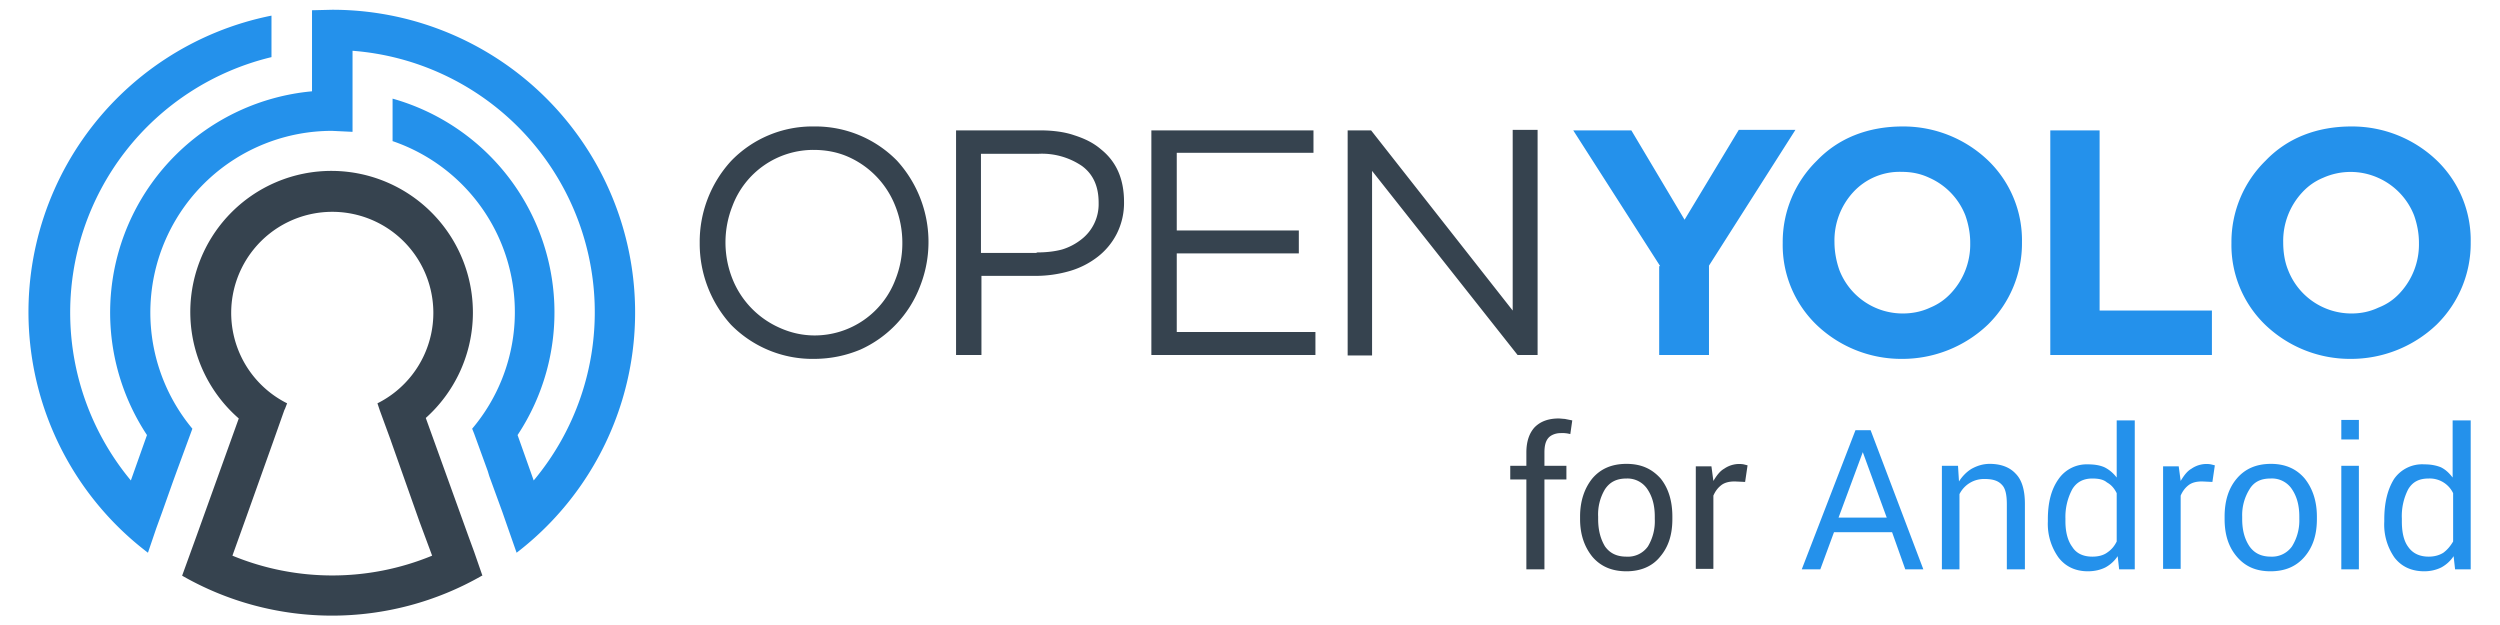 <svg xmlns="http://www.w3.org/2000/svg" viewBox="0 0 512 128" style="background-color: white"><g fill-rule="evenodd"><path d="M30.3 113.2a61.9 61.9 0 0 1 25.3-110v8.5a53.8 53.8 0 0 0-28.8 86.7l3.3-9.3a45.5 45.5 0 0 1 33.8-70.4V2.1L68 2a62 62 0 0 1 37.8 111.2l-2.1-6-.8-2.3-2.7-7.4-.3-1-2.8-7.7-.4-1a37 37 0 0 0-16.3-58.9v-8.7A45.5 45.5 0 0 1 106 89.1l3.3 9.3a53.7 53.7 0 0 0-37.1-88V27l-4.2-.2a37.2 37.2 0 0 0-28.6 61l-3.2 8.7-.8 2.2-2.2 6.2-1.2 3.3-1.7 5" fill="#2491eb"/><path d="M98.7 117.9a61.7 61.7 0 0 1-61.4 0l2.9-8 8.7-24.2A28.9 28.9 0 0 1 68 35a29 29 0 0 1 19.2 50.6L96 110l1.1 3 1.7 4.9zM58.3 83.8L56 90.3 50.4 106l-2.8 7.8a53.6 53.6 0 0 0 40.9 0l-2.6-7-5.8-16.4-.1-.3-2.2-6-.5-1.5a20.7 20.7 0 1 0-18.5 0l-.5 1.3" fill="#36434f"/></g><g fill-rule="evenodd"><path d="M166.8 68.7a17.7 17.7 0 0 0 16.6-11.5 20 20 0 0 0 1.4-7.4v-.1c0-2.6-.5-5.1-1.4-7.4a18.3 18.3 0 0 0-9.5-10.1c-2.2-1-4.6-1.5-7.3-1.5A17.7 17.7 0 0 0 150 42.2a20.2 20.2 0 0 0 0 14.9 18.4 18.4 0 0 0 9.6 10c2.2 1 4.6 1.6 7.3 1.6zm109.2-42h4.8l29 36.9v-37h5.1v46.1h-4.1L281 35v37.8h-5v-46zm-40.2 0H269v4.6H241v15.9H266v4.7H241V68h28.4v4.7h-33.6v-46zm-23.5 25c2 0 3.7-.2 5.2-.6a12 12 0 0 0 4-2.1 9.1 9.1 0 0 0 3.5-7.4v-.1c0-3.3-1.1-5.8-3.4-7.5a14.6 14.6 0 0 0-9-2.5h-11.7v20.3h11.4zm-16.6-25H213c2.5 0 5 .3 7 1 2.2.7 4 1.6 5.5 2.9 1.5 1.2 2.7 2.7 3.5 4.5.8 1.8 1.2 3.9 1.2 6.2a14 14 0 0 1-1.5 6.6 14 14 0 0 1-3.9 4.7 17.1 17.1 0 0 1-5.7 2.9 25 25 0 0 1-7 1H201v16.2h-5.2v-46zm-29 46.8a23.4 23.4 0 0 1-17-7 24.7 24.7 0 0 1-6.4-16.6v-.2a24.5 24.5 0 0 1 6.4-16.7 23.1 23.1 0 0 1 17-7.1 23.4 23.4 0 0 1 17 7 24.7 24.7 0 0 1 4.7 25.8 23.3 23.3 0 0 1-12.2 12.9c-2.9 1.2-6 1.9-9.6 1.9" fill="#36434f"/><path d="M340 54.5l-17.8-27.8h11.9L345 45l11.1-18.4h11.6L350 54.4v18.3h-10.2V54.5zm141.6 9.7c2 0 3.8-.4 5.5-1.2 1.8-.7 3.2-1.7 4.4-3a14.6 14.6 0 0 0 3.9-10.2v-.1c0-2-.4-3.9-1-5.6a14 14 0 0 0-7.4-7.7 13.8 13.8 0 0 0-11.2 0c-1.7.7-3.1 1.7-4.3 3a14.6 14.6 0 0 0-3.9 10.2c0 2 .3 4 1 5.7a13.9 13.9 0 0 0 13 8.9zm-.2 9.3a25.1 25.1 0 0 1-17.5-7 22.7 22.7 0 0 1-6.9-16.7v-.1a23.3 23.3 0 0 1 7-16.8c2.1-2.2 4.7-4 7.7-5.2 3-1.2 6.3-1.8 9.9-1.8a25.1 25.1 0 0 1 17.5 7 22.7 22.7 0 0 1 6.9 16.7 23.3 23.3 0 0 1-7 16.9 25.4 25.4 0 0 1-17.6 7zM420 26.7H430v36.9h23v9.1h-33.1v-46zm-30.3 37.5c2 0 3.9-.4 5.6-1.2 1.7-.7 3.1-1.7 4.3-3a14.6 14.6 0 0 0 3.9-10.2v-.1c0-2-.4-3.9-1-5.6a14 14 0 0 0-7.4-7.7c-1.7-.8-3.5-1.2-5.6-1.2a12.9 12.9 0 0 0-10 4.2 14.6 14.6 0 0 0-3.8 10.2c0 2 .4 4 1 5.7a13.9 13.9 0 0 0 13 8.9zm-.2 9.3a25.1 25.1 0 0 1-17.5-7 22.7 22.7 0 0 1-6.9-16.7v-.1a23.3 23.3 0 0 1 7-16.8c2.1-2.2 4.7-4 7.7-5.2 3-1.2 6.3-1.8 9.9-1.8a25.1 25.1 0 0 1 17.5 7 22.7 22.7 0 0 1 6.9 16.7 23.3 23.3 0 0 1-7 16.9 25.4 25.4 0 0 1-17.6 7" fill="#2491eb"/></g><g style="line-height:125%;-inkscape-font-specification:Roboto" font-size="320" font-weight="400" letter-spacing="0" word-spacing="0" fill="#36434f" font-family="Roboto"><path d="M312.6 116.6V98.2h-3.3v-2.8h3.3v-2.7c0-2.3.6-4 1.7-5.2 1.2-1.2 2.8-1.8 5-1.8l1.2.1 1.5.3-.4 2.8a6.4 6.4 0 0 0-2-.2c-1 0-2 .4-2.5 1-.6.7-.8 1.7-.8 3v2.7h4.5v2.8h-4.5v18.4h-3.7M323.6 105.8c0-3.2.9-5.8 2.5-7.8 1.7-2 4-3 7-3s5.2 1 7 3c1.6 2 2.4 4.6 2.4 7.8v.5c0 3.2-.8 5.7-2.5 7.7-1.6 2-4 3-6.9 3-3 0-5.3-1-7-3-1.6-2-2.5-4.5-2.5-7.7v-.5m3.7.5c0 2.3.5 4.1 1.4 5.6 1 1.4 2.4 2.1 4.4 2.1a5 5 0 0 0 4.4-2.1 10 10 0 0 0 1.4-5.6v-.5c0-2.3-.5-4.1-1.5-5.6a4.9 4.9 0 0 0-4.3-2.2c-2 0-3.4.7-4.4 2.2a10 10 0 0 0-1.4 5.6v.5M357.4 98.7l-2.1-.1c-1.1 0-2 .2-2.7.7-.8.6-1.3 1.3-1.7 2.2v15h-3.6v-21h3.2l.4 3c.6-1 1.3-2 2.2-2.5a5.4 5.4 0 0 1 4-.9l.8.2-.5 3.4"/><path d="M387.6 109h-12l-2.8 7.6H369l11-28.5h3.1l10.8 28.5h-3.7l-2.7-7.6m-11-3h9.9l-4.9-13.4-5 13.5M401 95.4l.2 3.2c.7-1.1 1.6-2 2.6-2.6 1.1-.6 2.3-1 3.7-1 2.3 0 4.1.7 5.3 2 1.3 1.3 1.9 3.4 1.9 6.2v13.4H411v-13.3c0-2-.3-3.3-1-4-.8-.9-2-1.2-3.5-1.2a5.6 5.6 0 0 0-5.2 3.1v15.4h-3.6V95.4h3.2M419.4 106.4c0-3.5.7-6.2 2.2-8.3a7 7 0 0 1 6-3c1.4 0 2.5.2 3.4.6 1 .5 1.8 1.2 2.5 2.1V86.1h3.7v30.5H434l-.3-2.7a7 7 0 0 1-2.5 2.3c-1 .5-2.2.8-3.6.8-2.6 0-4.6-1-6-2.8a11.8 11.8 0 0 1-2.2-7.4v-.4m3.6.4c0 2.2.5 4 1.4 5.2.8 1.3 2.2 2 4.1 2 1.3 0 2.3-.3 3-.8.9-.6 1.5-1.3 2-2.3V101c-.5-1-1.1-1.7-2-2.2-.7-.6-1.7-.8-3-.8-1.8 0-3.2.7-4.1 2.2a12 12 0 0 0-1.4 6v.5M453.1 98.7l-2.1-.1c-1.1 0-2 .2-2.7.7-.8.6-1.3 1.3-1.7 2.2v15H443v-21h3.2l.4 3c.6-1 1.3-2 2.2-2.5a5.4 5.4 0 0 1 4-.9l.8.2-.5 3.4M455.6 105.8c0-3.2.8-5.8 2.5-7.8s4-3 7-3c2.9 0 5.2 1 6.9 3 1.6 2 2.5 4.6 2.5 7.8v.5c0 3.2-.8 5.7-2.5 7.7s-4 3-7 3-5.2-1-6.9-3c-1.7-2-2.5-4.5-2.5-7.7v-.5m3.6.5c0 2.3.5 4.1 1.5 5.6 1 1.4 2.4 2.1 4.4 2.1a5 5 0 0 0 4.3-2.1 10 10 0 0 0 1.5-5.6v-.5c0-2.3-.5-4.1-1.5-5.6A4.9 4.9 0 0 0 465 98c-2 0-3.4.7-4.3 2.2a10 10 0 0 0-1.5 5.6v.5M483.1 116.6h-3.6V95.4h3.6v21.2m0-26.6h-3.6V86h3.6V90M488.3 106.4c0-3.5.7-6.2 2-8.3a7 7 0 0 1 6.2-3c1.3 0 2.4.2 3.4.6 1 .5 1.7 1.2 2.4 2.1V86.1h3.7v30.5h-3.2l-.3-2.7a7 7 0 0 1-2.5 2.3c-1 .5-2.2.8-3.5.8-2.7 0-4.7-1-6.1-2.8a11.8 11.8 0 0 1-2.1-7.4v-.4m3.6.4c0 2.2.4 4 1.3 5.2.9 1.3 2.3 2 4.2 2 1.2 0 2.2-.3 3-.8.8-.6 1.4-1.3 2-2.3V101a5.3 5.3 0 0 0-5-3c-2 0-3.3.7-4.2 2.2a12 12 0 0 0-1.3 6v.5" fill="#2491eb"/></g></svg>
